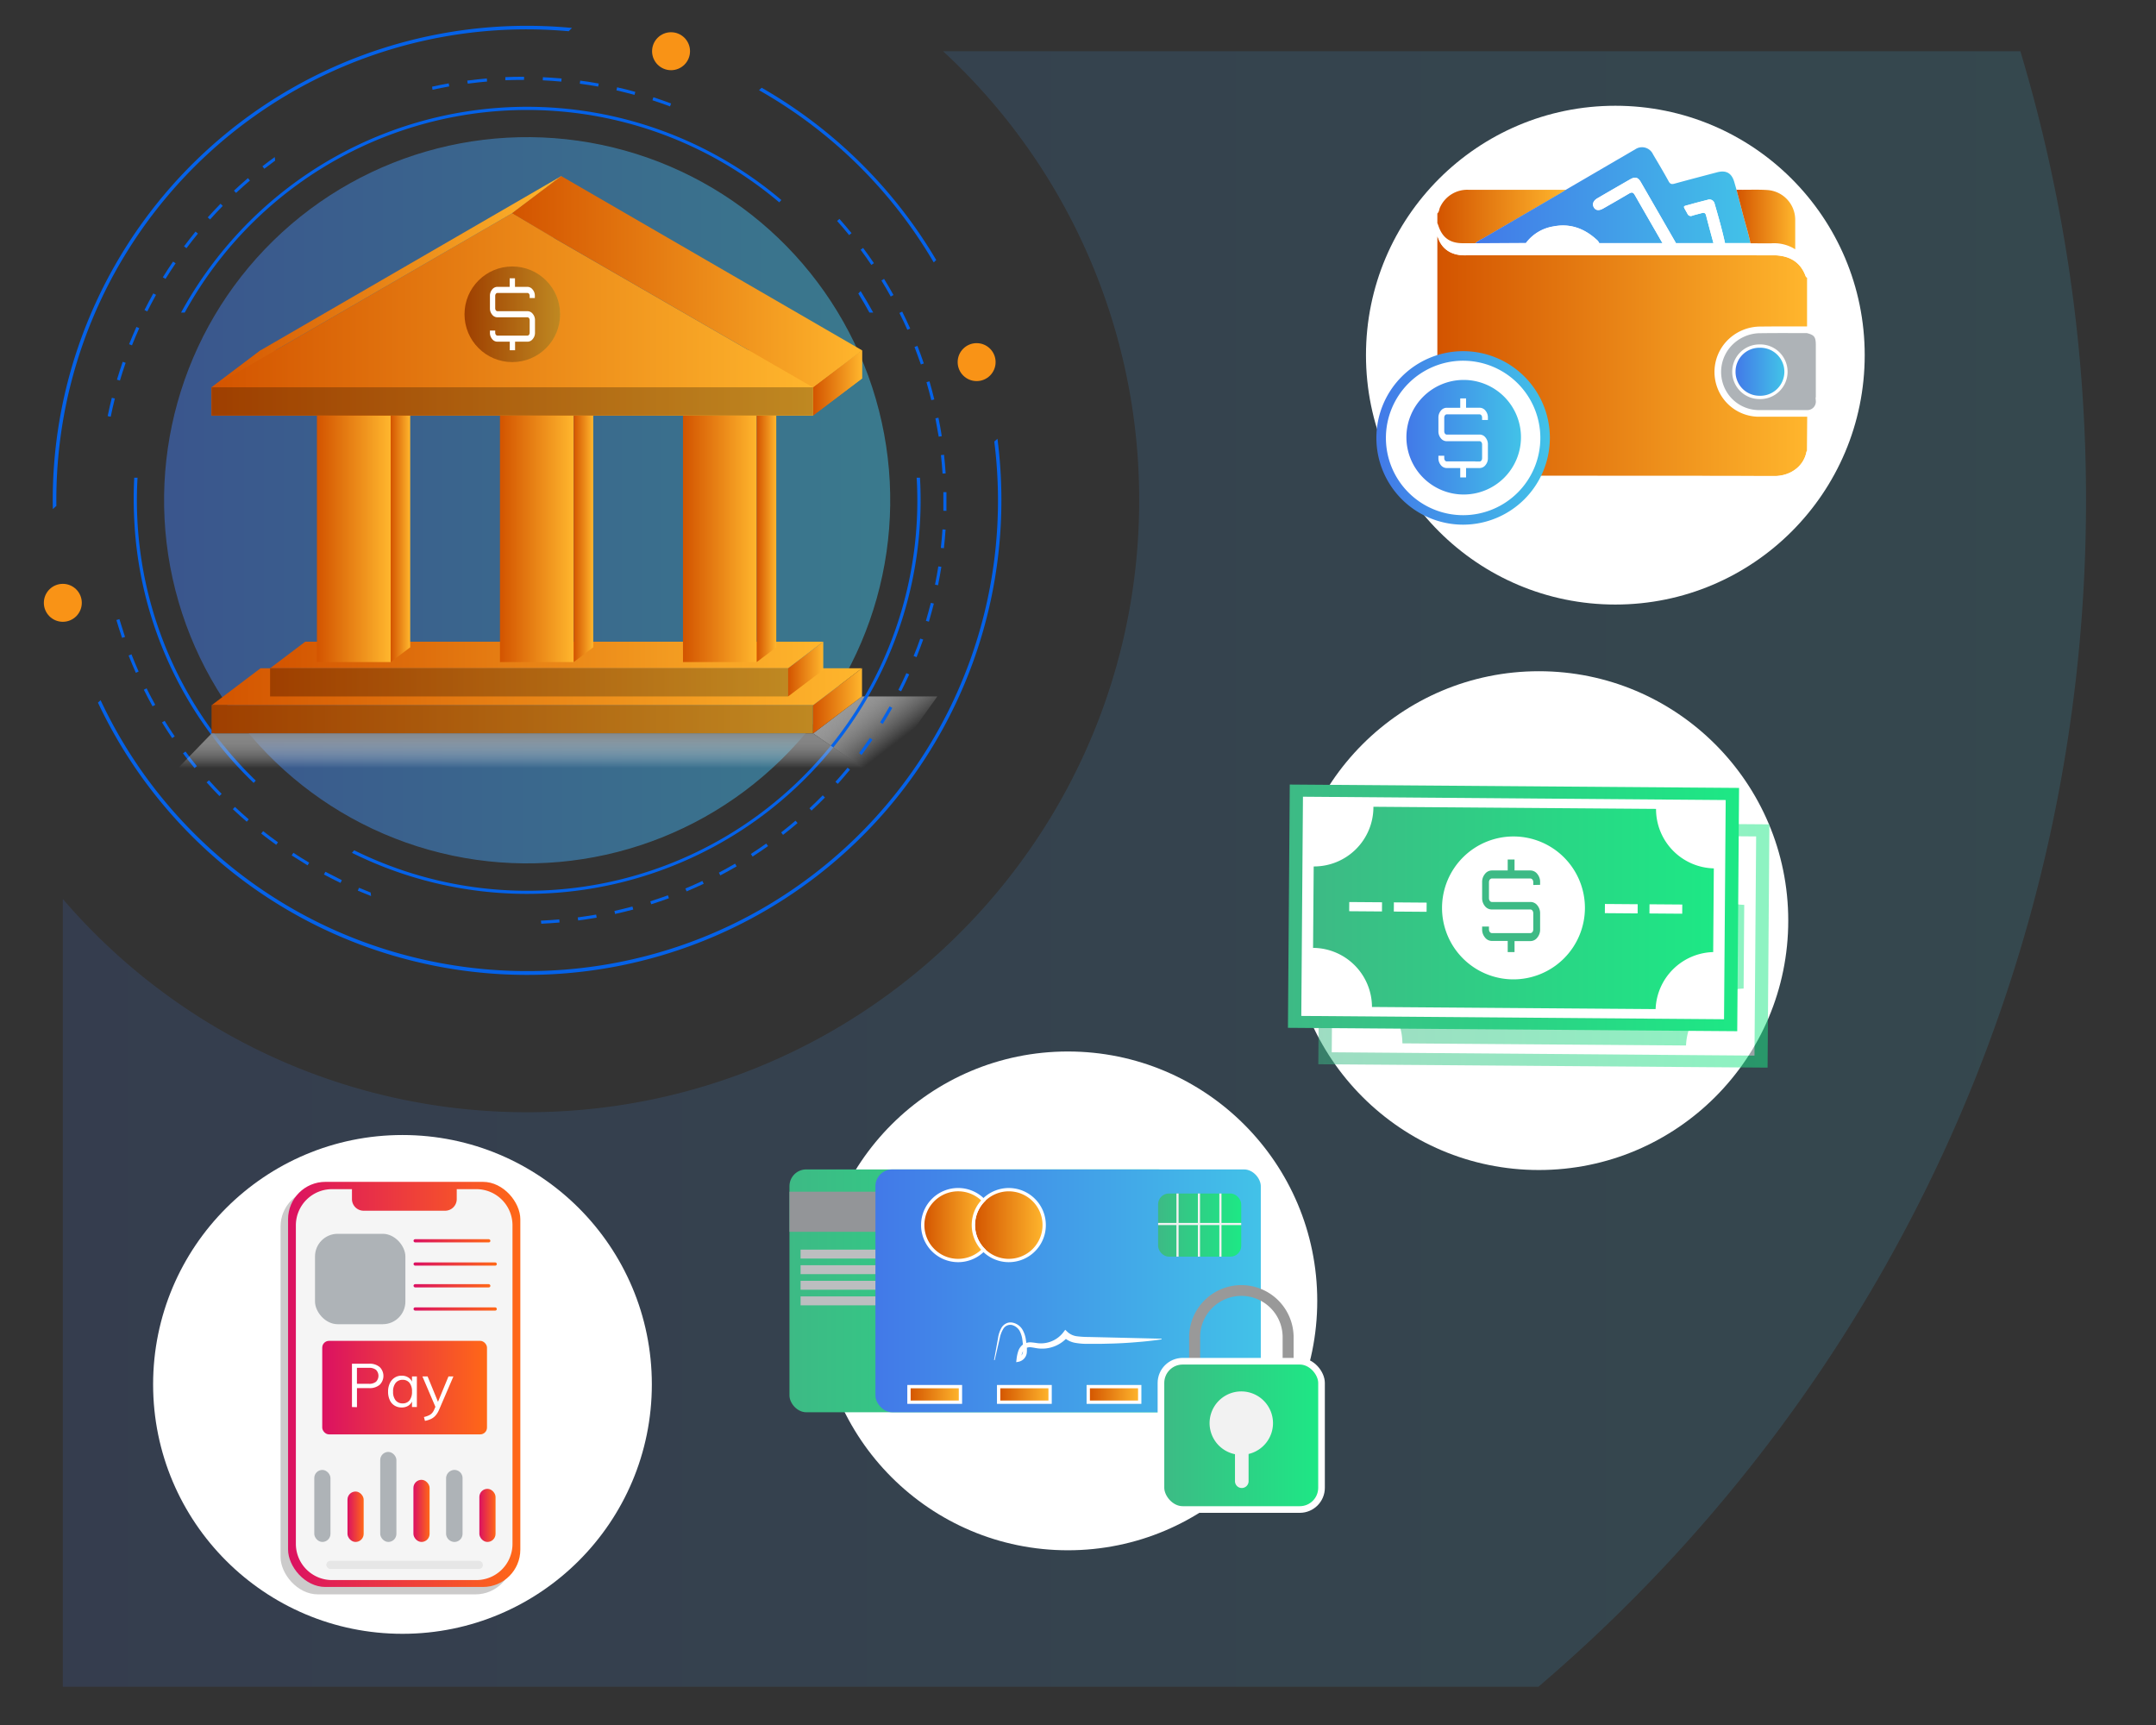 <svg id="Layer_1" data-name="Layer 1" xmlns="http://www.w3.org/2000/svg" xmlns:xlink="http://www.w3.org/1999/xlink" viewBox="0 0 650 520"><rect x="0" y="0" width="650" height="520" fill="#333333" stroke="none"/><defs><style>.cls-1{opacity:0.15;fill:url(#linear-gradient);}.cls-2{fill:#fff;}.cls-110,.cls-3{opacity:0.5;}.cls-4{fill:url(#linear-gradient-2);}.cls-5{fill:url(#linear-gradient-3);}.cls-6{fill:url(#linear-gradient-4);}.cls-7{fill:url(#linear-gradient-5);}.cls-8{fill:url(#linear-gradient-6);}.cls-9{fill:#3dba85;}.cls-10{fill:#cccbcb;}.cls-11{fill:url(#linear-gradient-7);}.cls-12{fill:#f5f5f5;}.cls-13{fill:#e6e6e6;}.cls-14,.cls-26{fill:#aeb3b7;}.cls-15{fill:url(#linear-gradient-8);}.cls-16{fill:url(#linear-gradient-9);}.cls-17{fill:url(#linear-gradient-10);}.cls-18{fill:url(#linear-gradient-11);}.cls-19{fill:url(#linear-gradient-12);}.cls-20{fill:url(#linear-gradient-13);}.cls-21{fill:url(#linear-gradient-14);}.cls-22{fill:url(#linear-gradient-15);}.cls-23{fill:url(#linear-gradient-16);}.cls-24{fill:url(#linear-gradient-17);}.cls-25{fill:url(#linear-gradient-18);}.cls-26,.cls-41,.cls-42,.cls-45,.cls-46,.cls-47,.cls-49{stroke:#fff;stroke-miterlimit:10;}.cls-26,.cls-49{stroke-width:2px;}.cls-27{fill:url(#linear-gradient-19);}.cls-28{fill:url(#linear-gradient-20);}.cls-29{fill:url(#linear-gradient-21);}.cls-30{fill:url(#linear-gradient-22);}.cls-31{fill:url(#linear-gradient-23);}.cls-32{fill:url(#linear-gradient-24);}.cls-33{fill:#939598;}.cls-34{fill:#bcbec0;}.cls-35{fill:url(#linear-gradient-25);}.cls-36{fill:url(#linear-gradient-26);}.cls-37{fill:url(#linear-gradient-27);}.cls-38{fill:url(#linear-gradient-28);}.cls-39{fill:url(#linear-gradient-29);}.cls-40{fill:url(#linear-gradient-30);}.cls-41{fill:url(#linear-gradient-31);}.cls-42{fill:url(#linear-gradient-32);}.cls-43{fill:url(#linear-gradient-33);}.cls-44{fill:#f2f2f2;}.cls-45{fill:url(#linear-gradient-34);}.cls-46{fill:url(#linear-gradient-35);}.cls-47{fill:url(#linear-gradient-36);}.cls-48{fill:#999;}.cls-49{fill:url(#linear-gradient-37);}.cls-50{fill:url(#linear-gradient-38);}.cls-51{fill:url(#linear-gradient-39);}.cls-52{fill:url(#linear-gradient-40);}.cls-53{fill:url(#linear-gradient-41);}.cls-54{fill:url(#linear-gradient-42);}.cls-55{fill:url(#linear-gradient-43);}.cls-56{fill:url(#linear-gradient-44);}.cls-57{fill:url(#linear-gradient-45);}.cls-58{fill:url(#linear-gradient-46);}.cls-59{fill:url(#linear-gradient-47);}.cls-60{fill:url(#linear-gradient-48);}.cls-61{fill:url(#linear-gradient-49);}.cls-62{fill:url(#linear-gradient-50);}.cls-63{fill:url(#linear-gradient-51);}.cls-64{fill:url(#linear-gradient-52);}.cls-65{fill:url(#linear-gradient-53);}.cls-66{fill:url(#linear-gradient-54);}.cls-67{fill:url(#linear-gradient-55);}.cls-68{fill:url(#linear-gradient-56);}.cls-69{fill:url(#linear-gradient-57);}.cls-70{fill:url(#linear-gradient-58);}.cls-71{fill:url(#linear-gradient-59);}.cls-72{fill:url(#linear-gradient-60);}.cls-73{fill:url(#linear-gradient-61);}.cls-74{fill:url(#linear-gradient-62);}.cls-75{fill:url(#linear-gradient-63);}.cls-76{fill:url(#linear-gradient-64);}.cls-77{fill:url(#linear-gradient-65);}.cls-78{fill:url(#linear-gradient-66);}.cls-79{fill:url(#linear-gradient-67);}.cls-80{fill:url(#linear-gradient-68);}.cls-81{fill:url(#linear-gradient-69);}.cls-82{fill:url(#linear-gradient-70);}.cls-83{fill:url(#linear-gradient-71);}.cls-84{fill:url(#linear-gradient-72);}.cls-85{fill:url(#linear-gradient-73);}.cls-86{fill:url(#linear-gradient-74);}.cls-87{fill:url(#linear-gradient-75);}.cls-88{fill:url(#linear-gradient-76);}.cls-89{fill:url(#linear-gradient-77);}.cls-90{fill:url(#linear-gradient-78);}.cls-91{fill:url(#linear-gradient-79);}.cls-92{fill:url(#linear-gradient-80);}.cls-93{fill:url(#linear-gradient-81);}.cls-94{fill:url(#linear-gradient-82);}.cls-95{fill:url(#linear-gradient-83);}.cls-96{fill:url(#linear-gradient-84);}.cls-97{fill:url(#linear-gradient-85);}.cls-98{fill:url(#linear-gradient-86);}.cls-99{fill:url(#linear-gradient-87);}.cls-100{fill:url(#linear-gradient-88);}.cls-101{fill:url(#linear-gradient-89);}.cls-102{fill:url(#linear-gradient-90);}.cls-103{fill:url(#linear-gradient-91);}.cls-104{fill:url(#linear-gradient-92);}.cls-105{fill:url(#linear-gradient-93);}.cls-106{fill:url(#linear-gradient-94);}.cls-107{fill:url(#linear-gradient-95);}.cls-108{fill:url(#linear-gradient-96);}.cls-109{fill:url(#linear-gradient-97);}.cls-110{fill:url(#linear-gradient-98);}.cls-111{fill:url(#linear-gradient-99);}.cls-112{fill:url(#linear-gradient-100);}.cls-113{fill:url(#linear-gradient-101);}.cls-114{fill:url(#linear-gradient-102);}.cls-115{fill:url(#linear-gradient-103);}.cls-116{fill:url(#linear-gradient-104);}.cls-117{fill:url(#linear-gradient-105);}.cls-118{fill:url(#linear-gradient-106);}.cls-119{fill:url(#linear-gradient-107);}.cls-120{fill:url(#linear-gradient-108);}.cls-121{fill:url(#linear-gradient-109);}.cls-122{fill:url(#linear-gradient-110);}.cls-123{fill:url(#linear-gradient-111);}.cls-124{fill:url(#linear-gradient-112);}.cls-125{fill:url(#linear-gradient-113);}.cls-126{fill:url(#linear-gradient-114);}.cls-127{fill:url(#linear-gradient-115);}.cls-128{fill:url(#linear-gradient-116);}.cls-129{fill:url(#linear-gradient-117);}.cls-130{fill:url(#linear-gradient-118);}.cls-131{fill:url(#linear-gradient-119);}.cls-132{fill:url(#linear-gradient-120);}.cls-133{fill:url(#linear-gradient-121);}.cls-134{fill:url(#linear-gradient-122);}.cls-135{fill:url(#linear-gradient-123);}.cls-136{opacity:0.25;}.cls-137{fill:url(#linear-gradient-124);}.cls-138{fill:#f99316;}</style><linearGradient id="linear-gradient" x1="18.94" y1="261.96" x2="628.9" y2="261.96" gradientUnits="userSpaceOnUse"><stop offset="0" stop-color="#4279e8"/><stop offset="1" stop-color="#42c2e8"/></linearGradient><linearGradient id="linear-gradient-2" x1="397.46" y1="284.66" x2="533.46" y2="284.66" gradientTransform="translate(746.61 -182.93) rotate(89.57)" gradientUnits="userSpaceOnUse"><stop offset="0" stop-color="#3dba85"/><stop offset="1" stop-color="#1de885"/></linearGradient><linearGradient id="linear-gradient-3" x1="405.07" y1="284.66" x2="525.86" y2="284.66" gradientTransform="matrix(1, 0, 0, 1, 0, 0)" xlink:href="#linear-gradient-2"/><linearGradient id="linear-gradient-4" x1="451.83" y1="286.05" x2="490.8" y2="286.05" gradientTransform="translate(-3.82 -4.75) rotate(0.43)" gradientUnits="userSpaceOnUse"><stop offset="0" stop-color="#c92a1d"/><stop offset="1" stop-color="#ec3931"/></linearGradient><linearGradient id="linear-gradient-5" x1="388.29" y1="273.68" x2="524.3" y2="273.68" gradientTransform="translate(726.54 -184.66) rotate(89.57)" xlink:href="#linear-gradient-2"/><linearGradient id="linear-gradient-6" x1="395.9" y1="273.69" x2="516.69" y2="273.69" gradientTransform="matrix(1, 0, 0, 1, 0, 0)" xlink:href="#linear-gradient-2"/><linearGradient id="linear-gradient-7" x1="86.85" y1="417.33" x2="156.87" y2="417.33" gradientUnits="userSpaceOnUse"><stop offset="0" stop-color="#db1162"/><stop offset="1" stop-color="#ff6817"/></linearGradient><linearGradient id="linear-gradient-8" x1="124.67" y1="374.04" x2="147.85" y2="374.04" xlink:href="#linear-gradient-7"/><linearGradient id="linear-gradient-9" x1="124.67" y1="381.04" x2="149.79" y2="381.04" xlink:href="#linear-gradient-7"/><linearGradient id="linear-gradient-10" x1="124.67" y1="387.6" x2="147.85" y2="387.6" xlink:href="#linear-gradient-7"/><linearGradient id="linear-gradient-11" x1="124.67" y1="394.59" x2="149.79" y2="394.59" xlink:href="#linear-gradient-7"/><linearGradient id="linear-gradient-12" x1="104.76" y1="457.22" x2="109.65" y2="457.22" xlink:href="#linear-gradient-7"/><linearGradient id="linear-gradient-13" x1="124.64" y1="455.45" x2="129.53" y2="455.45" xlink:href="#linear-gradient-7"/><linearGradient id="linear-gradient-14" x1="144.52" y1="456.81" x2="149.41" y2="456.81" xlink:href="#linear-gradient-7"/><linearGradient id="linear-gradient-15" x1="97.15" y1="418.3" x2="146.82" y2="418.3" xlink:href="#linear-gradient-7"/><linearGradient id="linear-gradient-16" x1="114.23" y1="-186.81" x2="114.23" y2="-158.96" gradientTransform="translate(281.65 426.33) rotate(-37.5)" gradientUnits="userSpaceOnUse"><stop offset="0" stop-color="#999"/><stop offset="0.69" stop-color="#fff" stop-opacity="0"/></linearGradient><linearGradient id="linear-gradient-17" x1="433.34" y1="107.42" x2="544.89" y2="107.42" gradientUnits="userSpaceOnUse"><stop offset="0" stop-color="#d35400"/><stop offset="1" stop-color="#ffb62d"/></linearGradient><linearGradient id="linear-gradient-18" x1="433.34" y1="65.26" x2="472.18" y2="65.26" xlink:href="#linear-gradient-17"/><linearGradient id="linear-gradient-19" x1="444.78" y1="58.92" x2="527.75" y2="58.92" xlink:href="#linear-gradient"/><linearGradient id="linear-gradient-20" x1="523.53" y1="66.15" x2="541.25" y2="66.15" xlink:href="#linear-gradient-17"/><linearGradient id="linear-gradient-21" x1="523.24" y1="112.07" x2="537.68" y2="112.07" xlink:href="#linear-gradient"/><linearGradient id="linear-gradient-22" x1="414.98" y1="132.01" x2="467.26" y2="132.01" xlink:href="#linear-gradient"/><linearGradient id="linear-gradient-23" x1="424.01" y1="131.81" x2="458.55" y2="131.81" xlink:href="#linear-gradient"/><linearGradient id="linear-gradient-24" x1="238.01" y1="389.12" x2="354.19" y2="389.12" gradientTransform="matrix(1, 0, 0, 1, 0, 0)" xlink:href="#linear-gradient-2"/><linearGradient id="linear-gradient-25" x1="315.91" y1="418" x2="321.95" y2="418" gradientTransform="matrix(1, 0, 0, 1, 0, 0)" xlink:href="#linear-gradient-4"/><linearGradient id="linear-gradient-26" x1="324.98" y1="418" x2="331.02" y2="418" gradientTransform="matrix(1, 0, 0, 1, 0, 0)" xlink:href="#linear-gradient-4"/><linearGradient id="linear-gradient-27" x1="334.04" y1="418" x2="340.09" y2="418" gradientTransform="matrix(1, 0, 0, 1, 0, 0)" xlink:href="#linear-gradient-4"/><linearGradient id="linear-gradient-28" x1="343.11" y1="418" x2="349.15" y2="418" gradientTransform="matrix(1, 0, 0, 1, 0, 0)" xlink:href="#linear-gradient-4"/><linearGradient id="linear-gradient-29" x1="292.99" y1="404.67" x2="344.21" y2="404.67" gradientTransform="matrix(1, 0, 0, 1, 0, 0)" xlink:href="#linear-gradient-4"/><linearGradient id="linear-gradient-30" x1="263.93" y1="389.12" x2="380.12" y2="389.12" xlink:href="#linear-gradient"/><linearGradient id="linear-gradient-31" x1="293.46" y1="369.3" x2="314.81" y2="369.3" xlink:href="#linear-gradient-17"/><linearGradient id="linear-gradient-32" x1="278.21" y1="369.3" x2="296.51" y2="369.3" xlink:href="#linear-gradient-17"/><linearGradient id="linear-gradient-33" x1="349.15" y1="369.3" x2="374.22" y2="369.3" gradientTransform="matrix(1, 0, 0, 1, 0, 0)" xlink:href="#linear-gradient-2"/><linearGradient id="linear-gradient-34" x1="274.04" y1="420.35" x2="289.56" y2="420.35" xlink:href="#linear-gradient-17"/><linearGradient id="linear-gradient-35" x1="301.07" y1="420.35" x2="316.58" y2="420.35" xlink:href="#linear-gradient-17"/><linearGradient id="linear-gradient-36" x1="328.09" y1="420.35" x2="343.6" y2="420.35" xlink:href="#linear-gradient-17"/><linearGradient id="linear-gradient-37" x1="350.01" y1="432.69" x2="398.42" y2="432.69" gradientTransform="matrix(1, 0, 0, 1, 0, 0)" xlink:href="#linear-gradient-2"/><linearGradient id="linear-gradient-38" x1="15.93" y1="80.63" x2="172.49" y2="80.63" gradientUnits="userSpaceOnUse"><stop offset="0" stop-color="#0562e8"/><stop offset="1" stop-color="#0562e8"/></linearGradient><linearGradient id="linear-gradient-39" x1="228.83" y1="52.77" x2="282.26" y2="52.77" xlink:href="#linear-gradient-38"/><linearGradient id="linear-gradient-40" x1="29.53" y1="213" x2="301.9" y2="213" xlink:href="#linear-gradient-38"/><linearGradient id="linear-gradient-41" x1="54.59" y1="63.19" x2="235.57" y2="63.19" xlink:href="#linear-gradient-38"/><linearGradient id="linear-gradient-42" x1="40.28" y1="190.02" x2="77.02" y2="190.02" xlink:href="#linear-gradient-38"/><linearGradient id="linear-gradient-43" x1="258.77" y1="90.98" x2="263.26" y2="90.98" xlink:href="#linear-gradient-38"/><linearGradient id="linear-gradient-44" x1="106.1" y1="206.73" x2="277.56" y2="206.73" xlink:href="#linear-gradient-38"/><linearGradient id="linear-gradient-45" x1="206.58" y1="267.14" x2="212.11" y2="267.14" xlink:href="#linear-gradient-38"/><linearGradient id="linear-gradient-46" x1="55.17" y1="229.05" x2="59.37" y2="229.05" xlink:href="#linear-gradient-38"/><linearGradient id="linear-gradient-47" x1="48.84" y1="219.9" x2="52.68" y2="219.9" xlink:href="#linear-gradient-38"/><linearGradient id="linear-gradient-48" x1="35.11" y1="189.47" x2="37.71" y2="189.47" xlink:href="#linear-gradient-38"/><linearGradient id="linear-gradient-49" x1="70.19" y1="245.47" x2="75" y2="245.47" xlink:href="#linear-gradient-38"/><linearGradient id="linear-gradient-50" x1="43.36" y1="210.21" x2="46.81" y2="210.21" xlink:href="#linear-gradient-38"/><linearGradient id="linear-gradient-51" x1="38.77" y1="200.03" x2="41.8" y2="200.03" xlink:href="#linear-gradient-38"/><linearGradient id="linear-gradient-52" x1="196.05" y1="271.24" x2="201.68" y2="271.24" xlink:href="#linear-gradient-38"/><linearGradient id="linear-gradient-53" x1="174.18" y1="276.59" x2="179.89" y2="276.59" xlink:href="#linear-gradient-38"/><linearGradient id="linear-gradient-54" x1="185.23" y1="274.39" x2="190.92" y2="274.39" xlink:href="#linear-gradient-38"/><linearGradient id="linear-gradient-55" x1="78.75" y1="252.61" x2="83.82" y2="252.61" xlink:href="#linear-gradient-38"/><linearGradient id="linear-gradient-56" x1="87.93" y1="258.96" x2="93.21" y2="258.96" xlink:href="#linear-gradient-38"/><linearGradient id="linear-gradient-57" x1="107.87" y1="268.86" x2="111.88" y2="268.86" xlink:href="#linear-gradient-38"/><linearGradient id="linear-gradient-58" x1="97.66" y1="264.48" x2="103.11" y2="264.48" xlink:href="#linear-gradient-38"/><linearGradient id="linear-gradient-59" x1="62.3" y1="237.59" x2="66.83" y2="237.59" xlink:href="#linear-gradient-38"/><linearGradient id="linear-gradient-60" x1="55.47" y1="72.32" x2="59.68" y2="72.32" xlink:href="#linear-gradient-38"/><linearGradient id="linear-gradient-61" x1="70.53" y1="55.93" x2="75.35" y2="55.93" xlink:href="#linear-gradient-38"/><linearGradient id="linear-gradient-62" x1="62.63" y1="63.78" x2="67.16" y2="63.78" xlink:href="#linear-gradient-38"/><linearGradient id="linear-gradient-63" x1="79.11" y1="49.11" x2="82.96" y2="49.11" xlink:href="#linear-gradient-38"/><linearGradient id="linear-gradient-64" x1="130.27" y1="26.09" x2="135.44" y2="26.09" xlink:href="#linear-gradient-38"/><linearGradient id="linear-gradient-65" x1="163.07" y1="277.81" x2="168.69" y2="277.81" xlink:href="#linear-gradient-38"/><linearGradient id="linear-gradient-66" x1="49.09" y1="81.47" x2="52.95" y2="81.47" xlink:href="#linear-gradient-38"/><linearGradient id="linear-gradient-67" x1="43.56" y1="91.16" x2="47.04" y2="91.16" xlink:href="#linear-gradient-38"/><linearGradient id="linear-gradient-68" x1="32.46" y1="122.76" x2="34.63" y2="122.76" xlink:href="#linear-gradient-38"/><linearGradient id="linear-gradient-69" x1="38.92" y1="101.33" x2="41.98" y2="101.33" xlink:href="#linear-gradient-38"/><linearGradient id="linear-gradient-70" x1="35.21" y1="111.89" x2="37.83" y2="111.89" xlink:href="#linear-gradient-38"/><linearGradient id="linear-gradient-71" x1="279.15" y1="184.57" x2="281.55" y2="184.57" xlink:href="#linear-gradient-38"/><linearGradient id="linear-gradient-72" x1="271.16" y1="96.68" x2="274.41" y2="96.68" xlink:href="#linear-gradient-38"/><linearGradient id="linear-gradient-73" x1="252.39" y1="68.43" x2="256.75" y2="68.43" xlink:href="#linear-gradient-38"/><linearGradient id="linear-gradient-74" x1="216.73" y1="262.12" x2="222.09" y2="262.12" xlink:href="#linear-gradient-38"/><linearGradient id="linear-gradient-75" x1="259.46" y1="77.29" x2="263.48" y2="77.29" xlink:href="#linear-gradient-38"/><linearGradient id="linear-gradient-76" x1="152.38" y1="23.67" x2="158.03" y2="23.67" xlink:href="#linear-gradient-38"/><linearGradient id="linear-gradient-77" x1="140.86" y1="24.41" x2="146.83" y2="24.41" xlink:href="#linear-gradient-38"/><linearGradient id="linear-gradient-78" x1="163.63" y1="23.93" x2="169.31" y2="23.93" xlink:href="#linear-gradient-38"/><linearGradient id="linear-gradient-79" x1="196.68" y1="30.7" x2="202.31" y2="30.7" xlink:href="#linear-gradient-38"/><linearGradient id="linear-gradient-80" x1="185.84" y1="27.46" x2="191.54" y2="27.46" xlink:href="#linear-gradient-38"/><linearGradient id="linear-gradient-81" x1="174.8" y1="25.2" x2="180.51" y2="25.2" xlink:href="#linear-gradient-38"/><linearGradient id="linear-gradient-82" x1="265.73" y1="86.73" x2="269.37" y2="86.73" xlink:href="#linear-gradient-38"/><linearGradient id="linear-gradient-83" x1="251.87" y1="233.86" x2="256.26" y2="233.86" xlink:href="#linear-gradient-38"/><linearGradient id="linear-gradient-84" x1="259" y1="225.01" x2="263.04" y2="225.01" xlink:href="#linear-gradient-38"/><linearGradient id="linear-gradient-85" x1="265.34" y1="215.59" x2="269.01" y2="215.59" xlink:href="#linear-gradient-38"/><linearGradient id="linear-gradient-86" x1="226.38" y1="256.24" x2="231.56" y2="256.24" xlink:href="#linear-gradient-38"/><linearGradient id="linear-gradient-87" x1="270.84" y1="205.66" x2="274.12" y2="205.66" xlink:href="#linear-gradient-38"/><linearGradient id="linear-gradient-88" x1="235.5" y1="249.53" x2="240.45" y2="249.53" xlink:href="#linear-gradient-38"/><linearGradient id="linear-gradient-89" x1="244.02" y1="242.05" x2="248.71" y2="242.05" xlink:href="#linear-gradient-38"/><linearGradient id="linear-gradient-90" x1="281.98" y1="128.77" x2="283.88" y2="128.77" xlink:href="#linear-gradient-38"/><linearGradient id="linear-gradient-91" x1="275.45" y1="195.29" x2="278.31" y2="195.29" xlink:href="#linear-gradient-38"/><linearGradient id="linear-gradient-92" x1="275.71" y1="107.06" x2="278.52" y2="107.06" xlink:href="#linear-gradient-38"/><linearGradient id="linear-gradient-93" x1="279.32" y1="117.79" x2="281.68" y2="117.79" xlink:href="#linear-gradient-38"/><linearGradient id="linear-gradient-94" x1="283.68" y1="139.93" x2="285.1" y2="139.93" xlink:href="#linear-gradient-38"/><linearGradient id="linear-gradient-95" x1="281.89" y1="173.58" x2="283.81" y2="173.58" xlink:href="#linear-gradient-38"/><linearGradient id="linear-gradient-96" x1="283.64" y1="162.43" x2="285.08" y2="162.43" xlink:href="#linear-gradient-38"/><linearGradient id="linear-gradient-97" x1="284.4" y1="151.18" x2="285.37" y2="151.18" xlink:href="#linear-gradient-38"/><linearGradient id="linear-gradient-98" x1="49.46" y1="150.8" x2="268.38" y2="150.8" gradientTransform="translate(261.23 -42.92) rotate(74.34)" xlink:href="#linear-gradient"/><linearGradient id="linear-gradient-99" x1="63.8" y1="216.84" x2="245.12" y2="216.84" xlink:href="#linear-gradient-17"/><linearGradient id="linear-gradient-100" x1="245.12" y1="211.26" x2="259.88" y2="211.26" xlink:href="#linear-gradient-17"/><linearGradient id="linear-gradient-101" x1="63.8" y1="207.02" x2="259.88" y2="207.02" xlink:href="#linear-gradient-17"/><linearGradient id="linear-gradient-102" x1="81.43" y1="205.69" x2="237.61" y2="205.69" xlink:href="#linear-gradient-17"/><linearGradient id="linear-gradient-103" x1="237.61" y1="201.69" x2="248.2" y2="201.69" xlink:href="#linear-gradient-17"/><linearGradient id="linear-gradient-104" x1="81.43" y1="197.44" x2="248.2" y2="197.44" xlink:href="#linear-gradient-17"/><linearGradient id="linear-gradient-105" x1="95.55" y1="160.68" x2="117.78" y2="160.68" xlink:href="#linear-gradient-17"/><linearGradient id="linear-gradient-106" x1="117.78" y1="158.45" x2="123.67" y2="158.45" xlink:href="#linear-gradient-17"/><linearGradient id="linear-gradient-107" x1="95.55" y1="119.55" x2="123.67" y2="119.55" xlink:href="#linear-gradient-17"/><linearGradient id="linear-gradient-108" x1="150.73" y1="160.68" x2="172.96" y2="160.68" xlink:href="#linear-gradient-17"/><linearGradient id="linear-gradient-109" x1="172.96" y1="158.45" x2="178.85" y2="158.45" xlink:href="#linear-gradient-17"/><linearGradient id="linear-gradient-110" x1="150.73" y1="119.55" x2="178.85" y2="119.55" xlink:href="#linear-gradient-17"/><linearGradient id="linear-gradient-111" x1="205.91" y1="160.68" x2="228.14" y2="160.68" xlink:href="#linear-gradient-17"/><linearGradient id="linear-gradient-112" x1="228.14" y1="158.45" x2="234.03" y2="158.45" xlink:href="#linear-gradient-17"/><linearGradient id="linear-gradient-113" x1="205.91" y1="119.55" x2="234.03" y2="119.55" xlink:href="#linear-gradient-17"/><linearGradient id="linear-gradient-114" x1="63.8" y1="121" x2="245.12" y2="121" xlink:href="#linear-gradient-17"/><linearGradient id="linear-gradient-115" x1="245.12" y1="115.42" x2="259.88" y2="115.42" xlink:href="#linear-gradient-17"/><linearGradient id="linear-gradient-116" x1="63.8" y1="111.17" x2="259.88" y2="111.17" xlink:href="#linear-gradient-17"/><linearGradient id="linear-gradient-117" x1="63.8" y1="94.74" x2="245.12" y2="94.74" xlink:href="#linear-gradient-17"/><linearGradient id="linear-gradient-118" x1="154.46" y1="62.38" x2="169.22" y2="62.38" xlink:href="#linear-gradient-17"/><linearGradient id="linear-gradient-119" x1="63.8" y1="84.92" x2="169.22" y2="84.92" xlink:href="#linear-gradient-17"/><linearGradient id="linear-gradient-120" x1="245.12" y1="115.42" x2="259.88" y2="115.42" xlink:href="#linear-gradient-17"/><linearGradient id="linear-gradient-121" x1="154.46" y1="84.92" x2="259.88" y2="84.92" xlink:href="#linear-gradient-17"/><linearGradient id="linear-gradient-122" x1="63.8" y1="121" x2="245.12" y2="121" xlink:href="#linear-gradient-17"/><linearGradient id="linear-gradient-123" x1="140.05" y1="94.74" x2="168.88" y2="94.74" xlink:href="#linear-gradient-17"/><linearGradient id="linear-gradient-124" x1="157.81" y1="220.05" x2="157.81" y2="236.68" gradientUnits="userSpaceOnUse"><stop offset="0" stop-color="gray"/><stop offset="0.69" stop-color="#fff" stop-opacity="0"/></linearGradient></defs><path class="cls-1" d="M628.9,150.8c0,143.22-64.07,271.48-165.11,357.68H18.94V271a184.16,184.16,0,0,0,140,64.28c101.9,0,184.51-82.61,184.51-184.51A184,184,0,0,0,284.32,15.44H609.11A469.72,469.72,0,0,1,628.9,150.8Z"/><circle class="cls-2" cx="321.95" cy="392.15" r="75.18"/><circle class="cls-2" cx="121.34" cy="417.33" r="75.18"/><circle class="cls-2" cx="463.95" cy="277.52" r="75.18"/><circle class="cls-2" cx="487" cy="107.06" r="75.18"/><g class="cls-3"><rect class="cls-4" x="428.79" y="216.93" width="73.34" height="135.45" transform="translate(177.31 747.97) rotate(-89.57)"/><path class="cls-2" d="M402,251.14l127.45,1-.5,66.07-127.45-1Z"/><path class="cls-5" d="M405.23,296.72a17.87,17.87,0,0,1,17.57,17.8l85.51.64A17.87,17.87,0,0,1,525.67,298l.19-25.23a17.86,17.86,0,0,1-17.42-17.83v-.1l-85.2-.64c0,.14,0,.27,0,.42a17.89,17.89,0,0,1-17.84,17.57h-.16l-.19,24.58Z"/><path class="cls-2" d="M487,284.82a21.54,21.54,0,1,0-21.7,21.38A21.56,21.56,0,0,0,487,284.82Z"/><path class="cls-6" d="M445.84,284.69a19.49,19.49,0,1,1,19.34,19.63A19.5,19.5,0,0,1,445.84,284.69Z"/><rect class="cls-2" x="496.58" y="279.96" width="2.77" height="9.88" transform="translate(209.32 780.71) rotate(-89.57)"/><rect class="cls-2" x="510.01" y="280.06" width="2.77" height="9.88" transform="translate(222.55 794.25) rotate(-89.57)"/><rect class="cls-2" x="419.51" y="279.39" width="2.77" height="9.88" transform="translate(133.41 703.07) rotate(-89.57)"/><rect class="cls-2" x="432.95" y="279.49" width="2.77" height="9.88" transform="translate(146.65 716.61) rotate(-89.57)"/></g><rect class="cls-7" x="419.63" y="205.96" width="73.34" height="135.46" transform="translate(179.19 727.91) rotate(-89.57)"/><path class="cls-2" d="M392.82,240.17l127.45,1-.5,66.08-127.45-1Z"/><path class="cls-8" d="M396.07,285.74a17.87,17.87,0,0,1,17.56,17.81l85.51.64A17.87,17.87,0,0,1,516.5,287l.19-25.23a17.86,17.86,0,0,1-17.42-17.83.31.31,0,0,1,0-.1l-85.21-.64c0,.13,0,.27,0,.41a17.89,17.89,0,0,1-17.84,17.58l-.16,0-.19,24.59Z"/><path class="cls-2" d="M477.83,273.84a21.54,21.54,0,1,0-21.7,21.39A21.57,21.57,0,0,0,477.83,273.84Z"/><path class="cls-2" d="M436.68,273.71A19.48,19.48,0,1,1,456,293.35,19.48,19.48,0,0,1,436.68,273.71Z"/><rect class="cls-2" x="487.41" y="268.99" width="2.77" height="9.88" transform="translate(211.2 760.65) rotate(-89.57)"/><rect class="cls-2" x="500.85" y="269.09" width="2.77" height="9.88" transform="translate(224.44 774.18) rotate(-89.57)"/><rect class="cls-2" x="410.35" y="268.4" width="2.77" height="9.88" transform="translate(135.29 683.01) rotate(-89.57)"/><rect class="cls-2" x="423.78" y="268.51" width="2.77" height="9.88" transform="translate(148.53 696.54) rotate(-89.57)"/><path class="cls-9" d="M464.32,266.73v-.82a3.74,3.74,0,0,0-.85-2.46,2.63,2.63,0,0,0-2.1-1.05h-4.76v-3.31h-2.06v3.31h-4.76a2.63,2.63,0,0,0-2.1,1.05,3.74,3.74,0,0,0-.85,2.46v4.79a3.72,3.72,0,0,0,.85,2.46,2.6,2.6,0,0,0,2.1,1h11.58c.51,0,.89.5.89,1.15v4.82c0,.65-.38,1.15-.89,1.15H449.79c-.51,0-.89-.5-.89-1.15v-.82h-2.06v.82a3.72,3.72,0,0,0,.85,2.46,2.6,2.6,0,0,0,2.1,1.05h4.76V287h2.06v-3.31h4.76a2.6,2.6,0,0,0,2.1-1.05,3.72,3.72,0,0,0,.85-2.46v-4.82a3.7,3.7,0,0,0-.85-2.46,2.6,2.6,0,0,0-2.1-1H449.79c-.51,0-.89-.5-.89-1.15v-4.79c0-.65.38-1.14.89-1.14h11.58c.51,0,.89.49.89,1.14v.82Z"/><rect class="cls-10" x="84.58" y="358.5" width="70.02" height="122.12" rx="11.26"/><rect class="cls-11" x="86.85" y="356.27" width="70.02" height="122.12" rx="11.26"/><path class="cls-12" d="M154.51,369.41v96a10.9,10.9,0,0,1-10.9,10.9h-43.5A10.91,10.91,0,0,1,89.2,465.37v-96a10.91,10.91,0,0,1,10.91-10.9h6v3a3.51,3.51,0,0,0,3.51,3.5h24.58a3.5,3.5,0,0,0,3.5-3.5v-3h5.95A10.9,10.9,0,0,1,154.51,369.41Z"/><rect class="cls-13" x="98.38" y="470.52" width="47.22" height="2.44" rx="1.22"/><rect class="cls-14" x="94.97" y="371.93" width="27.25" height="27.25" rx="6.83"/><rect class="cls-15" x="124.67" y="373.55" width="23.18" height="0.98" rx="0.49"/><rect class="cls-16" x="124.67" y="380.55" width="25.12" height="0.98" rx="0.49"/><rect class="cls-17" x="124.67" y="387.11" width="23.18" height="0.98" rx="0.49"/><rect class="cls-18" x="124.67" y="394.1" width="25.12" height="0.98" rx="0.49"/><rect class="cls-14" x="94.75" y="443.11" width="4.88" height="21.71" rx="2.44"/><rect class="cls-19" x="104.76" y="449.62" width="4.88" height="15.2" rx="2.44"/><rect class="cls-14" x="114.63" y="437.68" width="4.88" height="27.14" rx="2.44"/><rect class="cls-20" x="124.64" y="446.09" width="4.88" height="18.73" rx="2.44"/><path class="cls-14" d="M137,464.82h0a2.56,2.56,0,0,1-2.51-2.44V445.55a2.55,2.55,0,0,1,2.51-2.44h0a2.45,2.45,0,0,1,2.45,2.44v16.83A2.45,2.45,0,0,1,137,464.82Z"/><rect class="cls-21" x="144.52" y="448.81" width="4.88" height="16.01" rx="2.44"/><rect class="cls-22" x="97.15" y="404.2" width="49.67" height="28.19" rx="2.04"/><path class="cls-2" d="M106.11,424.15V411.09h5.21a4.65,4.65,0,0,1,3.14,1,3.73,3.73,0,0,1,0,5.36,4.61,4.61,0,0,1-3.13,1h-3.71v5.74Zm1.5-7h3.58a3.28,3.28,0,0,0,2.18-.63,2.55,2.55,0,0,0,0-3.57,3.28,3.28,0,0,0-2.18-.62h-3.58Z"/><path class="cls-2" d="M121.09,424.28a3.93,3.93,0,0,1-2.15-.58,3.68,3.68,0,0,1-1.43-1.65,5.81,5.81,0,0,1-.51-2.52,5.72,5.72,0,0,1,.52-2.53,3.93,3.93,0,0,1,1.44-1.69,3.75,3.75,0,0,1,2.13-.61,3.6,3.6,0,0,1,2.15.63,3.06,3.06,0,0,1,1.19,1.78l-.22.14v-2.33h1.47v9.23h-1.47v-2.38l.22.11a3.09,3.09,0,0,1-1.19,1.78A3.66,3.66,0,0,1,121.09,424.28Zm.3-1.23a2.51,2.51,0,0,0,2.09-.93,4.12,4.12,0,0,0,.73-2.63,4,4,0,0,0-.74-2.62,2.54,2.54,0,0,0-2.08-.92,2.59,2.59,0,0,0-2.12.94,4.09,4.09,0,0,0-.76,2.64,4,4,0,0,0,.76,2.6A2.61,2.61,0,0,0,121.39,423.05Z"/><path class="cls-2" d="M131.5,424.63l-4.15-9.71h1.56l3.34,8.15Zm-3.38,3.69-.31-1.16a7.15,7.15,0,0,0,1.42-.47,2.89,2.89,0,0,0,1-.69,3.7,3.7,0,0,0,.69-1.11l.59-1.36.33-.46,3.37-8.15h1.49L132.36,425a6.18,6.18,0,0,1-1.12,1.79,4.27,4.27,0,0,1-1.4,1A7.51,7.51,0,0,1,128.12,428.32Z"/><polygon class="cls-23" points="282.59 209.94 264.87 234.74 245.13 221.08 259.88 209.94 282.59 209.94"/><path class="cls-24" d="M433.34,136.72V71.31a2.36,2.36,0,0,1,.22.38c1.15,3.45,4.09,5.29,7.83,5.28,30.81-.08,61.62,0,92.44,0,.41,0,.82,0,1.23,0,4.34.15,7.64,1.89,9.26,6.15a.94.94,0,0,0,.48.59q0,7.88,0,15.74c-4.64,0-9.28,0-13.92,0a13,13,0,0,0-9.56,4,12.57,12.57,0,0,0-2.67,13.12,12.4,12.4,0,0,0,11.38,8.06l14.82,0-.09,11.22a3,3,0,0,0-.16.42c-.89,4.51-5,7.28-9.6,7.27-30.79-.1-61.59-.05-92.38-.05a8.91,8.91,0,0,1-8.74-5.84C433.78,137.3,433.74,136.89,433.34,136.72Z"/><path class="cls-2" d="M544.8,135.84c.09,2.06.18,4.13-.78,6a9,9,0,0,1-8.58,5.26H443.39a10.63,10.63,0,0,1-5.11-1,8.93,8.93,0,0,1-4.51-5.33c-.09-.27-.1-.61-.43-.73v-3.38c.4.17.44.58.58.92a8.91,8.91,0,0,0,8.74,5.84c30.79,0,61.59,0,92.38.05,4.56,0,8.71-2.76,9.6-7.27A3,3,0,0,1,544.8,135.84Z"/><path class="cls-2" d="M541.22,75.12a9.26,9.26,0,0,1,3.58,8.55.94.94,0,0,1-.48-.59c-1.62-4.26-4.92-6-9.26-6.15-.41,0-.82,0-1.23,0-30.82,0-61.63,0-92.44,0-3.74,0-6.68-1.83-7.83-5.28a2.36,2.36,0,0,0-.22-.38v-4c.08.2.18.41.25.62,1.22,3.77,3.52,5.45,7.49,5.45h3.7l15.27,0h60l7.68,0c2.08,0,4.16,0,6.24,0A11.88,11.88,0,0,1,541.22,75.12Z"/><path class="cls-25" d="M444.78,73.32h-3.7c-4,0-6.27-1.68-7.49-5.45-.07-.21-.17-.42-.25-.62V64.34c.59-.49.52-1.28.84-1.9a9,9,0,0,1,8.48-5.23c9.84,0,19.68,0,29.52,0-.44.28-.87.57-1.32.84q-12,7-24,14A8.92,8.92,0,0,0,444.78,73.32Z"/><path class="cls-26" d="M544.84,99.41c2.79.65,3.6,1.67,3.6,4.53,0,5.62,0,11.24,0,16.86a3.56,3.56,0,0,1-3.54,3.82l-14.82,0a12.4,12.4,0,0,1-11.38-8.06,12.57,12.57,0,0,1,2.67-13.12,13,13,0,0,1,9.56-4C535.56,99.38,540.2,99.41,544.84,99.41Zm-21.6,12.64a7.21,7.21,0,0,0,7.18,7.25,7.24,7.24,0,1,0,0-14.47A7.18,7.18,0,0,0,523.24,112.05Z"/><path class="cls-27" d="M444.78,73.32A8.92,8.92,0,0,1,446.84,72q12-7,24-14c.45-.27.88-.56,1.32-.84l15.43-9c1.78-1,3.55-2.09,5.34-3.1a3.64,3.64,0,0,1,5.43,1.46c1.6,2.7,3.21,5.4,4.72,8.16.47.85.94.91,1.77.68,4.26-1.17,8.52-2.28,12.79-3.41,2.78-.74,4.46.22,5.24,3,.2.72.42,1.44.63,2.16q.83,3.14,1.64,6.29c.84,3.29,1.88,6.53,2.58,9.86l-7.68,0c-.88-4-2-8-3.15-11.92a1.58,1.58,0,0,0-2.13-1.11c-1.67.43-3.34.84-5,1.32-2.73.79-2.44.22-1.05,2.85a1.09,1.09,0,0,0,1.48.59c.92-.3,1.88-.48,2.81-.77s1.16,0,1.36.8c.7,2.75,1.45,5.49,2.19,8.24H505.27c-3.55-6.16-7.08-12.33-10.65-18.48-.8-1.37-1.73-1.55-3.12-.75q-5,2.85-9.91,5.73c-1.22.71-1.62,1.72-1.1,2.69s1.51,1.14,2.82.4c2.63-1.5,5.26-3,7.87-4.55.79-.46,1.22-.35,1.68.46,2.76,4.85,5.56,9.67,8.34,14.5H482.14a2.74,2.74,0,0,0-.89-1.13c-3.68-3.32-7.94-4.85-12.89-3.9a12.85,12.85,0,0,0-8.31,5Z"/><path class="cls-28" d="M527.75,73.34c-.7-3.33-1.74-6.57-2.58-9.86q-.81-3.15-1.64-6.29c3.17.08,6.35-.12,9.52.11a9,9,0,0,1,8.18,8.85c0,3,0,6,0,9a11.88,11.88,0,0,0-7.23-1.8C531.91,73.37,529.83,73.34,527.75,73.34Z"/><path class="cls-2" d="M501.2,73.29c-2.78-4.83-5.58-9.65-8.34-14.5-.46-.81-.89-.92-1.68-.46-2.61,1.55-5.24,3.05-7.87,4.55-1.31.74-2.29.58-2.82-.4s-.12-2,1.1-2.69q4.95-2.88,9.91-5.73c1.39-.8,2.32-.62,3.12.75,3.57,6.15,7.1,12.32,10.65,18.48Z"/><path class="cls-2" d="M460.05,73.29a12.85,12.85,0,0,1,8.31-5c4.95-1,9.21.58,12.89,3.9a2.74,2.74,0,0,1,.89,1.13Z"/><path class="cls-2" d="M516.59,73.3c-.74-2.75-1.49-5.49-2.19-8.24-.2-.8-.57-1-1.36-.8s-1.89.47-2.81.77a1.09,1.09,0,0,1-1.48-.59c-1.39-2.63-1.68-2.06,1.05-2.85,1.65-.48,3.32-.89,5-1.32a1.58,1.58,0,0,1,2.13,1.11c1.14,3.94,2.27,7.9,3.15,11.92Z"/><path class="cls-29" d="M523.24,112.05a7.18,7.18,0,0,1,7.21-7.22,7.24,7.24,0,1,1,0,14.47A7.21,7.21,0,0,1,523.24,112.05Z"/><path class="cls-2" d="M417.21,132a23.91,23.91,0,1,0,23.91-23.91A23.94,23.94,0,0,0,417.21,132Z"/><path class="cls-30" d="M441.12,158.16A26.15,26.15,0,1,1,467.26,132,26.18,26.18,0,0,1,441.12,158.16Zm0-49.42A23.28,23.28,0,1,0,464.39,132,23.3,23.3,0,0,0,441.12,108.74Z"/><path class="cls-31" d="M458.55,131.8a17.27,17.27,0,1,1-17.27-17.27A17.28,17.28,0,0,1,458.55,131.8Z"/><path class="cls-2" d="M444.78,139.09h-8.6c-.44,0-.76-.42-.76-1v-.7h-1.76v.7a3.21,3.21,0,0,0,.72,2.1,2.26,2.26,0,0,0,1.8.9h4.06v2.82H442v-2.82h4.07a2.24,2.24,0,0,0,1.79-.9,3.15,3.15,0,0,0,.72-2.1V134a3.15,3.15,0,0,0-.72-2.1,2.21,2.21,0,0,0-1.79-.9h-9.89c-.44,0-.76-.42-.76-1v-4.09c0-.55.32-1,.76-1h9.89c.43,0,.76.42.76,1v.7h1.75v-.7a3.15,3.15,0,0,0-.72-2.1,2.24,2.24,0,0,0-1.79-.9H442V120.1h-1.76v2.82h-4.06a2.26,2.26,0,0,0-1.8.9,3.21,3.21,0,0,0-.72,2.1V130a3.21,3.21,0,0,0,.72,2.1,2.23,2.23,0,0,0,1.8.9h9.89c.43,0,.76.42.76,1v4.12c0,.56-.33,1-.76,1h-1.29"/><rect class="cls-32" x="238.01" y="352.52" width="116.18" height="73.2" rx="5.05"/><rect class="cls-33" x="238.01" y="359.24" width="116.18" height="12.09"/><rect class="cls-34" x="241.36" y="376.7" width="75.22" height="2.69"/><rect class="cls-34" x="241.36" y="381.4" width="75.22" height="2.69"/><rect class="cls-34" x="241.36" y="386.1" width="75.22" height="2.69"/><rect class="cls-34" x="241.36" y="390.8" width="45.67" height="2.69"/><rect class="cls-35" x="315.91" y="414.98" width="6.04" height="6.04"/><rect class="cls-36" x="324.98" y="414.98" width="6.04" height="6.04"/><rect class="cls-37" x="334.04" y="414.98" width="6.04" height="6.04"/><rect class="cls-38" x="343.11" y="414.98" width="6.04" height="6.04"/><path class="cls-39" d="M293.8,410c.31-2.21.68-4.41,1-6.61a8.76,8.76,0,0,1,1.07-3.3,3.49,3.49,0,0,1,1.39-1.27,3.19,3.19,0,0,1,1.92-.28,4.59,4.59,0,0,1,3.06,2.09,8.77,8.77,0,0,1,1.15,3.38c.09.57.16,1.13.22,1.69a9.65,9.65,0,0,1,.05,1.8,3.27,3.27,0,0,1-2.52,3.13l-1,.18.13-1a11,11,0,0,1,.49-2.37,4.26,4.26,0,0,1,1.6-2.21,4.06,4.06,0,0,1,2.68-.56c.83.07,1.57.25,2.24.29a8.6,8.6,0,0,0,7.29-3.1l.56-.7.63.63a5.29,5.29,0,0,0,2.84,1.35,22.27,22.27,0,0,0,3.53.27c2.45.07,4.89.16,7.33.19s4.88.07,7.33.11h7.34c-2.44.28-4.88.47-7.32.65s-4.9.28-7.35.37-4.9.09-7.35.09a23.24,23.24,0,0,1-3.78-.19,6.69,6.69,0,0,1-3.7-1.72l1.18-.06a10.09,10.09,0,0,1-8.67,3.74c-.84-.06-1.57-.25-2.24-.31a2.5,2.5,0,0,0-1.66.29c-.9.56-1.25,2-1.46,3.44l-.86-.86a1.28,1.28,0,0,0,.86-.56,2.4,2.4,0,0,0,.43-1.2,18.12,18.12,0,0,0-.16-3.15,7.45,7.45,0,0,0-.85-2.94,3.56,3.56,0,0,0-2.22-1.69,2.31,2.31,0,0,0-2.42,1,8.52,8.52,0,0,0-1.18,2.94C294.89,405.69,294.37,407.86,293.8,410Z"/><rect class="cls-40" x="263.93" y="352.52" width="116.18" height="73.2" rx="5.05"/><path class="cls-2" d="M299.69,410l1.19-6.58a9,9,0,0,1,1.1-3.25,3.43,3.43,0,0,1,1.36-1.22,3,3,0,0,1,1.84-.26,4.52,4.52,0,0,1,3,2,8.4,8.4,0,0,1,1.13,3.33c.09.57.15,1.13.21,1.68a8.66,8.66,0,0,1,.06,1.78,3.14,3.14,0,0,1-2.4,3l-.81.15.1-.86a11.28,11.28,0,0,1,.48-2.35,4.14,4.14,0,0,1,1.53-2.17,4,4,0,0,1,2.63-.57c.82.06,1.57.23,2.24.26a8.5,8.5,0,0,0,7.17-3.24l.63-.84.8.76a5.13,5.13,0,0,0,2.77,1.2,27.62,27.62,0,0,0,3.49.21l7.32.17,14.67.35v.2q-3.65.54-7.32.82c-2.45.22-4.9.36-7.35.44l-3.68.09h-3.68a20.26,20.26,0,0,1-3.82-.27,6.79,6.79,0,0,1-3.77-1.85l1.43-.08a10.22,10.22,0,0,1-8.8,3.6c-.83-.07-1.56-.27-2.24-.34a2.59,2.59,0,0,0-1.72.28c-1,.58-1.33,2.09-1.54,3.51l-.71-.71a1.44,1.44,0,0,0,.95-.62,2.5,2.5,0,0,0,.47-1.26,17.49,17.49,0,0,0-.16-3.19,7.91,7.91,0,0,0-.87-3,3.76,3.76,0,0,0-2.32-1.75,2.46,2.46,0,0,0-2.54,1.08,8.49,8.49,0,0,0-1.14,3L299.89,410Z"/><path class="cls-41" d="M314.75,370.38a10.66,10.66,0,0,1-18.24,6.38,10.67,10.67,0,1,1,18.24-6.38Z"/><path class="cls-42" d="M293.46,369.3a10.61,10.61,0,0,0,3.05,7.46,10.68,10.68,0,1,1,0-14.92A10.59,10.59,0,0,0,293.46,369.3Z"/><rect class="cls-43" x="349.15" y="359.78" width="25.06" height="19.04" rx="3.25"/><rect class="cls-44" x="349.15" y="368.65" width="25.06" height="0.65"/><rect class="cls-44" x="358.41" y="368.98" width="19.04" height="0.65" transform="translate(-1.37 737.23) rotate(-90)"/><rect class="cls-44" x="351.94" y="368.98" width="19.04" height="0.65" transform="translate(-7.84 730.76) rotate(-90)"/><rect class="cls-44" x="345.48" y="368.98" width="19.04" height="0.65" transform="translate(-14.3 724.3) rotate(-90)"/><rect class="cls-45" x="274.04" y="418" width="15.52" height="4.69"/><rect class="cls-46" x="301.07" y="418" width="15.52" height="4.69"/><rect class="cls-47" x="328.09" y="418" width="15.52" height="4.69"/><path class="cls-48" d="M390,402.75V425h-3.31V403.44a12.44,12.44,0,1,0-24.87,0V425h-3.31V402.75a15.75,15.75,0,0,1,31.49,0Z"/><rect class="cls-49" x="350.01" y="410.34" width="48.41" height="44.7" rx="6.55"/><path class="cls-44" d="M383.79,429a9.56,9.56,0,0,1-7.36,9.3v8.21a2.05,2.05,0,0,1-4.1,0v-8.14A9.56,9.56,0,1,1,383.79,429Z"/><path class="cls-50" d="M17,152.5A141.78,141.78,0,0,1,171.45,9.42l1-1c-2.69-.25-5.39-.44-8.11-.54A143,143,0,0,0,16,145.33q-.15,4.08-.07,8.13Z"/><path class="cls-51" d="M281.5,79.1l.76-.71a144.58,144.58,0,0,0-52.63-51.94l-.8.74A142.33,142.33,0,0,1,281.5,79.1Z"/><path class="cls-52" d="M299.76,133.11A141.94,141.94,0,0,1,255.42,255C198,308.18,108,304.74,54.74,247.3a141.4,141.4,0,0,1-24.41-36.23l-.8.74A143,143,0,0,0,301.8,156.26a144.46,144.46,0,0,0-1.08-24Z"/><path class="cls-53" d="M55.7,94.22A117.73,117.73,0,0,1,234.93,61l.64-.7A118.62,118.62,0,0,0,71,71.16,119.8,119.8,0,0,0,54.59,94.22Z"/><path class="cls-54" d="M41.47,144h-1a121.27,121.27,0,0,0,0,12.65,117.83,117.83,0,0,0,36,79.36l.64-.7A117.52,117.52,0,0,1,41.47,144Z"/><path class="cls-55" d="M263.26,94.22q-1.8-3.3-3.79-6.48l-.7.76c1.18,1.88,2.28,3.79,3.34,5.72Z"/><path class="cls-56" d="M277.36,144h-1A117.61,117.61,0,0,1,106.79,256.32l-.69.76A118.68,118.68,0,0,0,277.41,144.93C277.4,144.62,277.37,144.32,277.36,144Z"/><path class="cls-57" d="M207,268.71c1.73-.73,3.46-1.5,5.16-2.3l-.4-.85c-1.68.8-3.41,1.56-5.13,2.28Z"/><path class="cls-58" d="M55.92,226.54l-.75.56c1.12,1.51,2.29,3,3.47,4.45l.73-.59C58.19,229.52,57,228,55.92,226.54Z"/><path class="cls-59" d="M49.64,217.28l-.8.5c1,1.59,2,3.18,3.06,4.73l.78-.53C51.63,220.45,50.61,218.87,49.64,217.28Z"/><path class="cls-60" d="M36,186.64l-.91.27c.53,1.8,1.11,3.61,1.71,5.38l.89-.3C37.11,190.23,36.54,188.43,36,186.64Z"/><path class="cls-61" d="M70.83,243.24l-.64.68c1.36,1.28,2.77,2.55,4.2,3.78L75,247C73.59,245.77,72.18,244.51,70.83,243.24Z"/><path class="cls-62" d="M44.2,207.5l-.84.42c.83,1.67,1.72,3.36,2.63,5l.82-.45C45.91,210.83,45,209.16,44.2,207.5Z"/><path class="cls-63" d="M39.64,197.25l-.87.35c.68,1.74,1.42,3.5,2.18,5.21l.85-.38C41.05,200.73,40.32,199,39.64,197.25Z"/><path class="cls-64" d="M196.34,272.59c1.79-.56,3.58-1.18,5.34-1.82l-.32-.88c-1.75.64-3.53,1.24-5.31,1.81Z"/><path class="cls-65" d="M174.18,276.55l.13.93c1.86-.25,3.73-.53,5.58-.86l-.16-.92C177.89,276,176,276.31,174.18,276.55Z"/><path class="cls-66" d="M185.23,274.6l.2.92c1.83-.41,3.68-.86,5.49-1.34l-.25-.91C188.88,273.75,187,274.2,185.23,274.6Z"/><path class="cls-67" d="M79.33,250.54l-.58.74c1.48,1.16,3,2.3,4.52,3.39l.55-.76C82.3,252.83,80.8,251.69,79.33,250.54Z"/><path class="cls-68" d="M88.45,257.08l-.52.78c1.57,1,3.19,2,4.8,3l.48-.81C91.61,259.09,90,258.1,88.45,257.08Z"/><path class="cls-69" d="M111.75,269.05c-1.18-.46-2.36-.94-3.52-1.43l-.36.87c1.32.56,2.67,1.1,4,1.62Z"/><path class="cls-70" d="M98.1,262.79l-.44.83c1.66.88,3.36,1.74,5,2.54l.4-.84C101.43,264.51,99.75,263.66,98.1,262.79Z"/><path class="cls-71" d="M63,235.22l-.71.62c1.25,1.4,2.55,2.79,3.86,4.13l.67-.66C65.53,238,64.24,236.6,63,235.22Z"/><path class="cls-72" d="M59.68,70.41l-.73-.6c-1.19,1.46-2.36,3-3.48,4.45l.75.56C57.33,73.34,58.5,71.85,59.68,70.41Z"/><path class="cls-73" d="M74.74,53.7c-1.42,1.22-2.84,2.49-4.21,3.77l.64.68c1.37-1.27,2.77-2.52,4.18-3.73Z"/><path class="cls-74" d="M66.49,61.41c-1.31,1.34-2.6,2.72-3.86,4.12l.7.63c1.25-1.39,2.53-2.77,3.83-4.09Z"/><path class="cls-75" d="M82.83,47.35c-1.26.9-2.51,1.83-3.72,2.78l.58.74c1.07-.83,2.17-1.66,3.27-2.46Z"/><path class="cls-76" d="M135.44,26.05l-.17-.92c-1.66.29-3.34.63-5,1l.12.93C132.06,26.69,133.76,26.35,135.44,26.05Z"/><path class="cls-77" d="M163.07,277.52l.12.94c1.83-.09,3.68-.21,5.5-.37l-.08-.93C166.77,277.32,164.91,277.44,163.07,277.52Z"/><path class="cls-78" d="M52.18,78.85c-1.06,1.55-2.1,3.14-3.09,4.74l.8.49c1-1.58,2-3.16,3.06-4.7Z"/><path class="cls-79" d="M46.22,88.45c-.92,1.64-1.81,3.32-2.66,5l.84.43c.84-1.67,1.73-3.33,2.64-5Z"/><path class="cls-80" d="M33.71,119.91c-.45,1.82-.87,3.68-1.25,5.52l.92.19c.38-1.83.79-3.68,1.25-5.49Z"/><path class="cls-81" d="M41.13,98.55c-.77,1.71-1.52,3.46-2.21,5.21l.87.34c.69-1.73,1.43-3.47,2.19-5.17Z"/><path class="cls-82" d="M37,109.06c-.62,1.77-1.2,3.59-1.74,5.39l.9.26c.53-1.78,1.11-3.58,1.72-5.34Z"/><path class="cls-83" d="M280.05,187.41c.54-1.8,1-3.64,1.5-5.46l-.91-.23c-.45,1.81-1,3.63-1.49,5.42Z"/><path class="cls-84" d="M273.55,99.42l.86-.38c-.76-1.71-1.57-3.43-2.41-5.11l-.84.42C272,96,272.8,97.72,273.55,99.42Z"/><path class="cls-85" d="M256,70.87l.73-.59c-1.19-1.45-2.42-2.9-3.66-4.3l-.7.63C253.62,68,254.84,69.43,256,70.87Z"/><path class="cls-86" d="M217.16,263.89c1.66-.87,3.31-1.79,4.93-2.73l-.48-.81c-1.6.93-3.24,1.85-4.88,2.71Z"/><path class="cls-87" d="M262.7,79.85l.78-.52c-1.05-1.55-2.15-3.1-3.27-4.6l-.75.56C260.57,76.78,261.66,78.32,262.7,79.85Z"/><path class="cls-88" d="M158,24.08v-.94c-1.87,0-3.77,0-5.65.11l0,.94C154.28,24.11,156.17,24.08,158,24.08Z"/><path class="cls-89" d="M141,25.19l.27,0c1.85-.24,3.73-.45,5.58-.61l-.08-.93c-1.87.16-3.75.36-5.62.61l-.27,0Z"/><path class="cls-90" d="M169.23,24.6l.08-.94c-1.86-.17-3.76-.3-5.63-.39l-.05.94C165.49,24.3,167.37,24.43,169.23,24.6Z"/><path class="cls-91" d="M202,32.07l.33-.88c-1.76-.66-3.56-1.29-5.34-1.86l-.29.89C198.44,30.79,200.23,31.41,202,32.07Z"/><path class="cls-92" d="M191.29,28.61l.25-.91c-1.8-.5-3.65-1-5.49-1.38l-.21.91C187.67,27.65,189.5,28.11,191.29,28.61Z"/><path class="cls-93" d="M180.34,26.1l.17-.92c-1.85-.34-3.73-.63-5.58-.88l-.13.93C176.64,25.48,178.5,25.77,180.34,26.1Z"/><path class="cls-94" d="M268.55,89.39l.82-.46c-.9-1.64-1.86-3.27-2.84-4.87l-.8.5C266.7,86.14,267.65,87.76,268.55,89.39Z"/><path class="cls-95" d="M252.58,236.3c1.25-1.4,2.49-2.84,3.68-4.28l-.73-.6c-1.18,1.44-2.41,2.87-3.66,4.25Z"/><path class="cls-96" d="M259.75,227.58c1.12-1.5,2.23-3.05,3.29-4.59l-.77-.54c-1.06,1.54-2.16,3.08-3.27,4.56Z"/><path class="cls-97" d="M266.13,218.25c1-1.59,2-3.23,2.88-4.86l-.82-.46c-.91,1.62-1.87,3.25-2.85,4.83Z"/><path class="cls-98" d="M226.89,258.21c1.57-1,3.14-2.08,4.67-3.17l-.55-.76c-1.51,1.07-3.07,2.13-4.63,3.14Z"/><path class="cls-99" d="M271.67,208.4c.85-1.67,1.67-3.39,2.45-5.1l-.86-.39c-.77,1.7-1.58,3.41-2.42,5.07Z"/><path class="cls-100" d="M236.08,251.67c1.47-1.14,2.95-2.34,4.37-3.56l-.61-.72c-1.41,1.21-2.87,2.4-4.34,3.54Z"/><path class="cls-101" d="M244.66,244.35c1.38-1.28,2.74-2.6,4.05-3.94l-.67-.66c-1.3,1.33-2.66,2.65-4,3.91Z"/><path class="cls-102" d="M283,131.63l.93-.15c-.29-1.86-.61-3.73-1-5.56l-.92.18C282.34,127.92,282.67,129.78,283,131.63Z"/><path class="cls-103" d="M276.33,198.1c.69-1.75,1.36-3.53,2-5.31l-.89-.3c-.61,1.76-1.28,3.53-2,5.26Z"/><path class="cls-104" d="M277.63,109.86l.89-.3c-.6-1.77-1.26-3.56-1.94-5.3l-.87.34C276.38,106.33,277,108.1,277.63,109.86Z"/><path class="cls-105" d="M280.77,120.63l.91-.22c-.44-1.82-.93-3.66-1.46-5.46l-.9.26C279.84,117,280.33,118.82,280.77,120.63Z"/><path class="cls-106" d="M285.1,142.71c-.12-1.86-.28-3.75-.49-5.62l-.93.1c.2,1.86.36,3.74.48,5.58Z"/><path class="cls-107" d="M282.81,176.43c.37-1.84.71-3.71,1-5.56l-.92-.14c-.29,1.83-.63,3.69-1,5.51Z"/><path class="cls-108" d="M284.57,165.27c.21-1.86.38-3.75.51-5.62l-.94-.07c-.12,1.86-.29,3.74-.5,5.59Z"/><path class="cls-109" d="M285.34,154c0-1.87,0-3.77,0-5.64l-.93,0c0,1.85,0,3.74,0,5.6Z"/><circle class="cls-110" cx="158.92" cy="150.8" r="109.46" transform="translate(-29.17 263.12) rotate(-74.34)"/><rect class="cls-111" x="63.8" y="212.59" width="181.32" height="8.5"/><polygon class="cls-112" points="259.88 209.94 245.13 221.09 245.13 212.59 259.88 201.44 259.88 209.94"/><polygon class="cls-113" points="245.13 212.59 63.8 212.59 78.56 201.44 259.88 201.44 245.13 212.59"/><rect class="cls-114" x="81.43" y="201.44" width="156.18" height="8.5"/><polygon class="cls-115" points="248.2 201.94 237.61 209.94 237.61 201.44 248.2 193.44 248.2 201.94"/><polygon class="cls-116" points="237.61 201.44 81.43 201.44 92.02 193.44 248.2 193.44 237.61 201.44"/><rect class="cls-117" x="95.55" y="121.78" width="22.23" height="77.8"/><polygon class="cls-118" points="123.67 195.13 117.78 199.58 117.78 121.78 123.67 117.33 123.67 195.13"/><polygon class="cls-119" points="117.78 121.78 95.55 121.78 101.44 117.33 123.67 117.33 117.78 121.78"/><rect class="cls-120" x="150.73" y="121.78" width="22.23" height="77.8"/><polygon class="cls-121" points="178.85 195.13 172.96 199.58 172.96 121.78 178.85 117.33 178.85 195.13"/><polygon class="cls-122" points="172.96 121.78 150.73 121.78 156.62 117.33 178.85 117.33 172.96 121.78"/><rect class="cls-123" x="205.91" y="121.78" width="22.23" height="77.8"/><polygon class="cls-124" points="234.03 195.13 228.14 199.58 228.14 121.78 234.03 117.33 234.03 195.13"/><polygon class="cls-125" points="228.14 121.78 205.91 121.78 211.8 117.33 234.03 117.33 228.14 121.78"/><rect class="cls-126" x="63.8" y="116.75" width="181.32" height="8.5"/><polygon class="cls-127" points="259.88 114.09 245.13 125.25 245.13 116.75 259.88 105.6 259.88 114.09"/><polygon class="cls-128" points="245.13 116.75 63.8 116.75 78.56 105.6 259.88 105.6 245.13 116.75"/><polygon class="cls-129" points="245.12 116.75 245.12 125.25 63.8 125.25 63.8 116.75 154.47 64.24 166.88 71.67 245.12 116.75"/><polygon class="cls-130" points="169.22 53.09 169.22 61.58 166.88 71.67 154.47 64.24 169.22 53.09"/><polygon class="cls-131" points="169.22 53.09 154.47 64.24 63.8 116.75 78.56 105.6 169.22 53.09"/><polygon class="cls-132" points="259.88 105.6 259.88 114.09 245.12 125.25 245.12 116.75 259.88 105.6"/><polygon class="cls-133" points="259.88 105.6 245.12 116.75 166.88 71.67 154.47 64.24 169.22 53.09 259.88 105.6"/><rect class="cls-134" x="63.8" y="116.75" width="181.32" height="8.5"/><circle class="cls-135" cx="154.46" cy="94.74" r="14.41"/><rect class="cls-136" x="63.8" y="212.59" width="181.32" height="8.5"/><rect class="cls-136" x="81.43" y="201.44" width="156.18" height="8.5"/><rect class="cls-136" x="63.8" y="116.75" width="181.32" height="8.5"/><circle class="cls-136" cx="154.46" cy="94.74" r="14.41"/><path class="cls-2" d="M161.25,89.84V89.2a2.85,2.85,0,0,0-.66-1.91,2,2,0,0,0-1.63-.82h-3.7V83.9h-1.6v2.57H150a2,2,0,0,0-1.64.82,2.89,2.89,0,0,0-.65,1.91v3.72a2.87,2.87,0,0,0,.65,1.91,2,2,0,0,0,1.64.82h9c.39,0,.69.38.69.89v3.74c0,.51-.3.89-.69.89h-9c-.4,0-.7-.38-.7-.89v-.63h-1.59v.63a2.87,2.87,0,0,0,.65,1.91A2,2,0,0,0,150,103h3.69v2.57h1.6V103H159a2,2,0,0,0,1.63-.82,2.83,2.83,0,0,0,.66-1.91V96.54a2.85,2.85,0,0,0-.66-1.91,2,2,0,0,0-1.63-.82h-9c-.4,0-.7-.38-.7-.89V89.2c0-.51.3-.89.7-.89h9c.39,0,.69.38.69.89v.64Z"/><polygon class="cls-137" points="264.87 234.74 50.76 234.58 63.8 221.09 245.13 221.09 264.87 234.74"/><circle class="cls-138" cx="202.31" cy="15.44" r="5.72"/><circle class="cls-138" cx="294.44" cy="109.16" r="5.72"/><circle class="cls-138" cx="18.94" cy="181.72" r="5.72"/></svg>